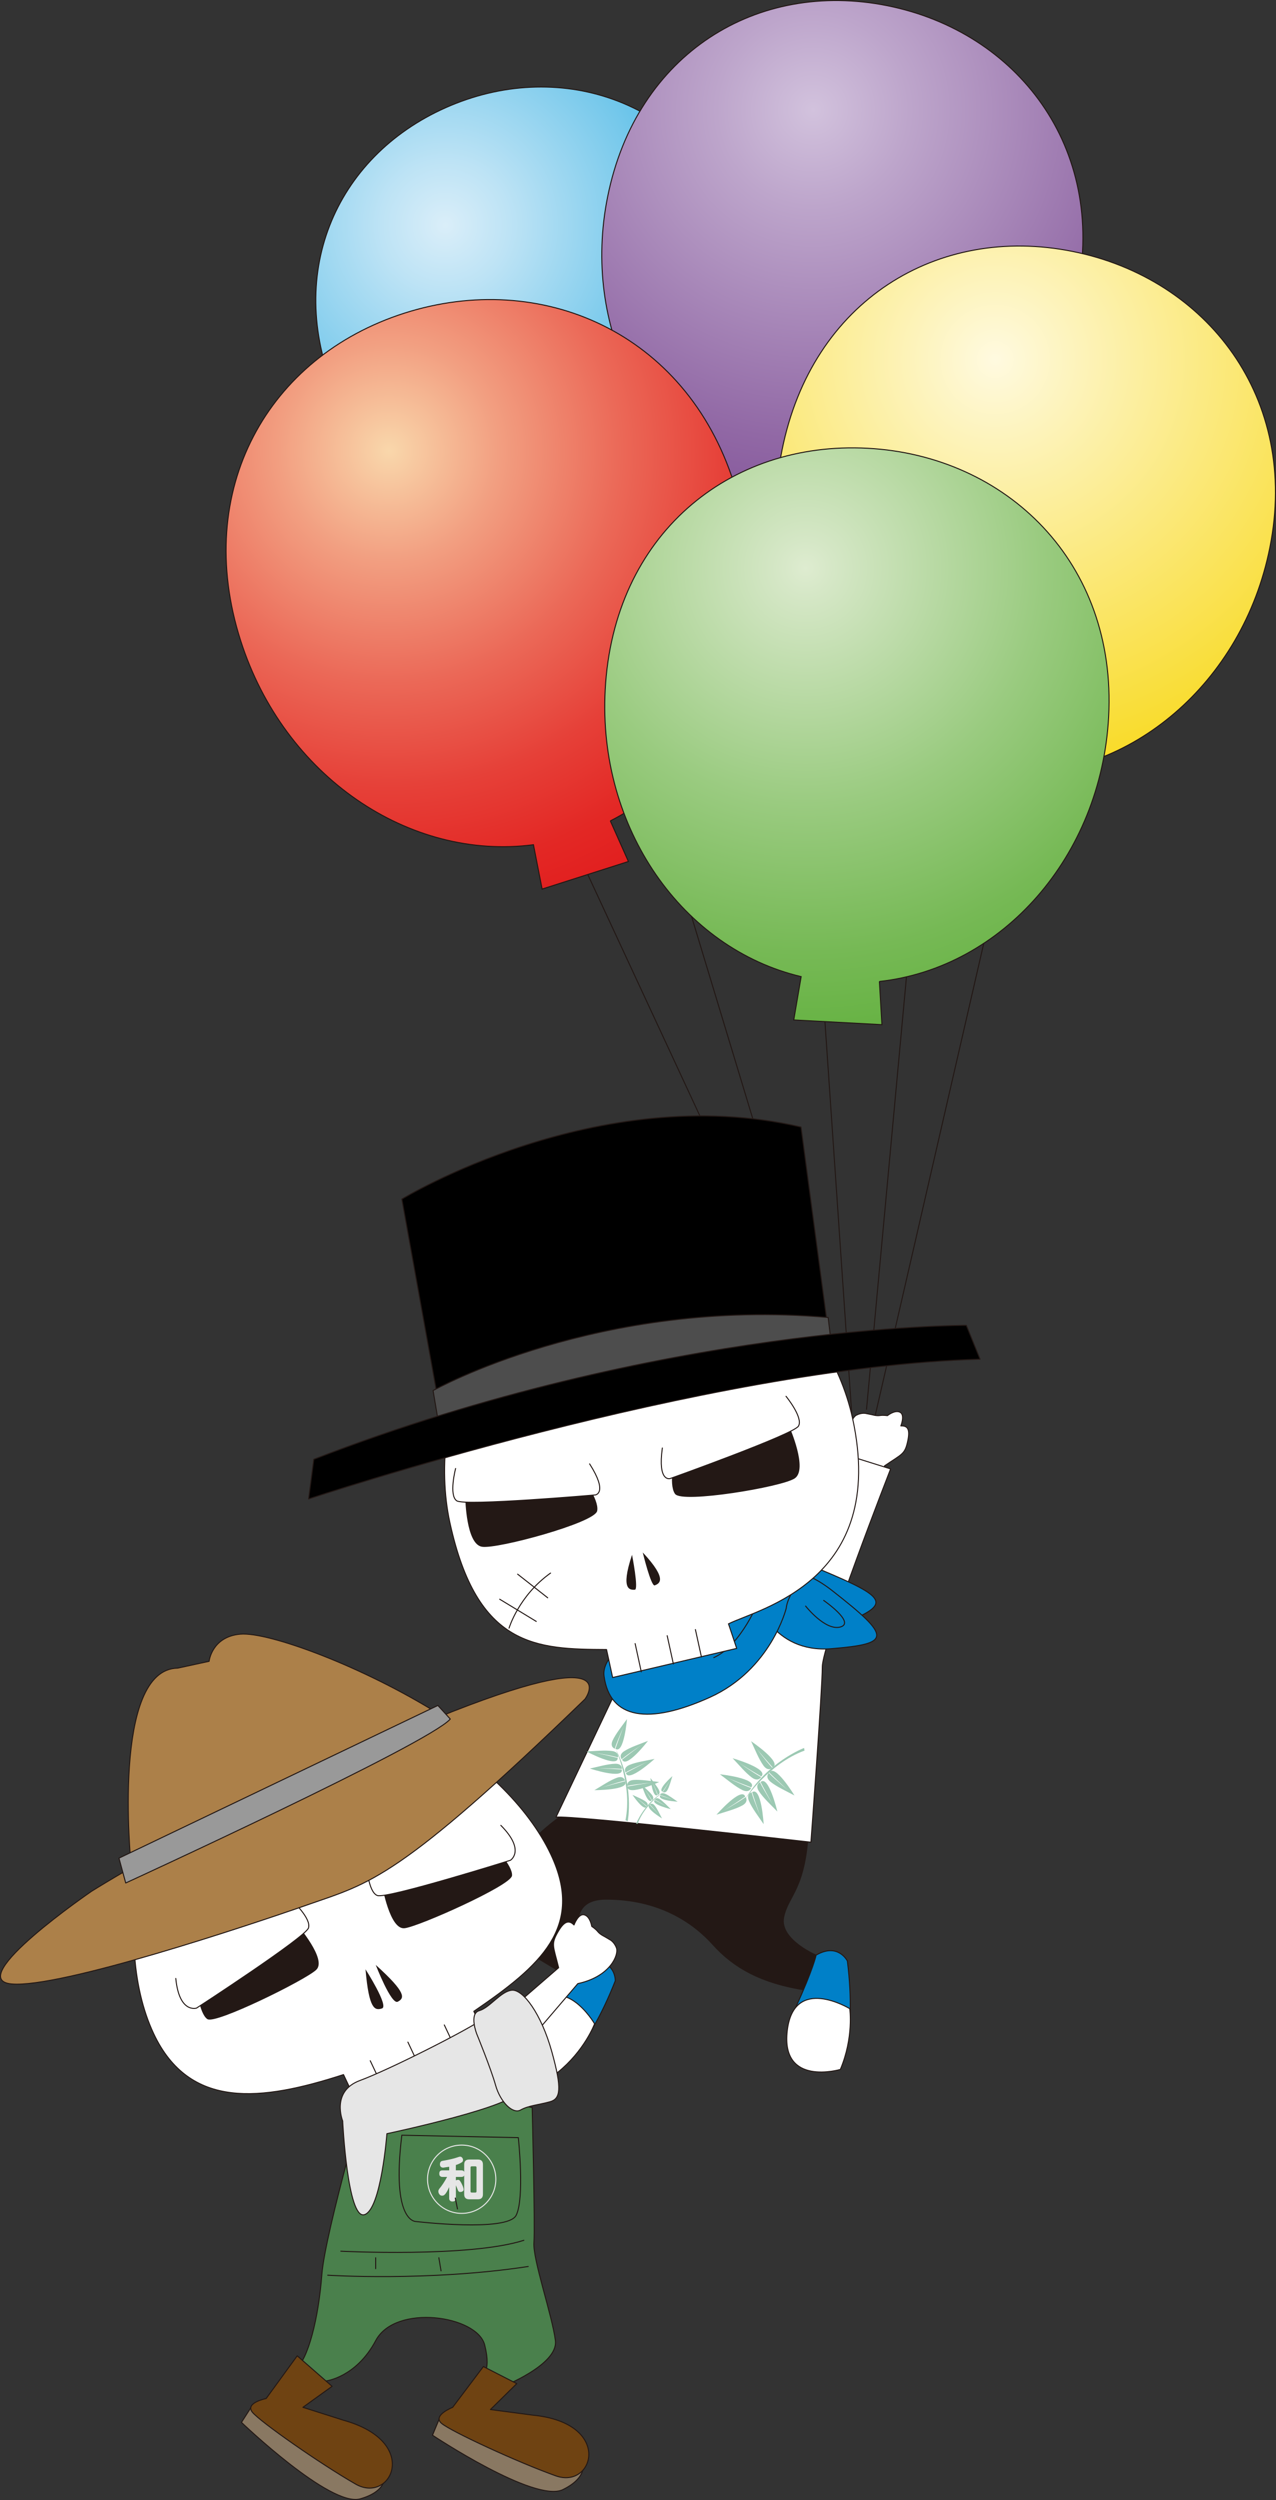 <?xml version="1.0" encoding="UTF-8"?>
<svg id="_レイヤー_2" data-name="レイヤー 2" xmlns="http://www.w3.org/2000/svg" xmlns:xlink="http://www.w3.org/1999/xlink" viewBox="0 0 313.73 614.66">
  <rect x="0" y="0" width="313.73" height="614.66" fill="#333333" stroke="none"/>
  <defs>
    <style>
      .cls-1 {
        fill: #ac8049;
      }

      .cls-1, .cls-2, .cls-3, .cls-4, .cls-5, .cls-6, .cls-7, .cls-8, .cls-9, .cls-10, .cls-11, .cls-12, .cls-13, .cls-14, .cls-15, .cls-16, .cls-17, .cls-18, .cls-19 {
        stroke-width: .25px;
      }

      .cls-1, .cls-2, .cls-3, .cls-4, .cls-5, .cls-6, .cls-7, .cls-8, .cls-9, .cls-10, .cls-11, .cls-13, .cls-14, .cls-15, .cls-16, .cls-17, .cls-18, .cls-19 {
        stroke: #231815;
      }

      .cls-1, .cls-2, .cls-3, .cls-6, .cls-7, .cls-8, .cls-9, .cls-12, .cls-13, .cls-14, .cls-16, .cls-17, .cls-18 {
        stroke-linecap: round;
        stroke-linejoin: round;
      }

      .cls-2 {
        fill: #999;
      }

      .cls-3 {
        fill: #fff;
      }

      .cls-20, .cls-7 {
        fill: #231815;
      }

      .cls-20, .cls-21, .cls-22 {
        stroke-width: 0px;
      }

      .cls-4 {
        fill: url(#radial-gradient-4);
      }

      .cls-5 {
        fill: url(#radial-gradient-5);
      }

      .cls-8 {
        fill: #4a804c;
      }

      .cls-21, .cls-18 {
        fill: #e6e6e6;
      }

      .cls-9, .cls-10, .cls-12 {
        fill: none;
      }

      .cls-11 {
        fill: url(#radial-gradient-2);
      }

      .cls-12 {
        stroke: #e6e6e6;
      }

      .cls-13 {
        fill: #0080c8;
      }

      .cls-14 {
        fill: #897862;
      }

      .cls-15 {
        fill: url(#radial-gradient-3);
      }

      .cls-16 {
        fill: #6f4312;
      }

      .cls-17 {
        fill: #4d4d4d;
      }

      .cls-22 {
        fill: #9cc9b3;
      }

      .cls-19 {
        fill: url(#radial-gradient);
      }
    </style>
    <radialGradient id="radial-gradient" cx="152.63" cy="713.88" fx="152.63" fy="713.88" r="99.19" gradientTransform="translate(-320.13 -534.87) rotate(-23.98)" gradientUnits="userSpaceOnUse">
      <stop offset="0" stop-color="#daeef9"/>
      <stop offset=".16" stop-color="#bde3f5"/>
      <stop offset=".5" stop-color="#75c8eb"/>
      <stop offset=".99" stop-color="#029ddc"/>
      <stop offset="1" stop-color="#009ddc"/>
    </radialGradient>
    <radialGradient id="radial-gradient-2" cx="181.2" cy="-177.22" fx="181.2" fy="-177.22" r="108.19" gradientTransform="translate(-12.63 165.16) rotate(11.34)" gradientUnits="userSpaceOnUse">
      <stop offset="0" stop-color="#d2c2dd"/>
      <stop offset=".22" stop-color="#bda5cb"/>
      <stop offset=".75" stop-color="#9168a5"/>
      <stop offset="1" stop-color="#805097"/>
    </radialGradient>
    <radialGradient id="radial-gradient-3" cx="237.21" cy="-125.84" fx="237.21" fy="-125.84" r="112.32" gradientTransform="translate(-12.63 165.16) rotate(11.34)" gradientUnits="userSpaceOnUse">
      <stop offset="0" stop-color="#fffae0"/>
      <stop offset=".16" stop-color="#fdf4bf"/>
      <stop offset="1" stop-color="#f8d816"/>
    </radialGradient>
    <radialGradient id="radial-gradient-4" cx="154.89" cy="617.3" fx="154.89" fy="617.3" r="116.92" gradientTransform="translate(-239.9 -429.97) rotate(-17.73)" gradientUnits="userSpaceOnUse">
      <stop offset="0" stop-color="#f9d7ab"/>
      <stop offset=".23" stop-color="#f29f81"/>
      <stop offset=".49" stop-color="#eb6857"/>
      <stop offset=".71" stop-color="#e64038"/>
      <stop offset=".89" stop-color="#e32825"/>
      <stop offset="1" stop-color="#e21f1f"/>
    </radialGradient>
    <radialGradient id="radial-gradient-5" cx="250.48" cy="137.45" fx="250.48" fy="137.45" r="113.82" gradientTransform="translate(-44.68 -10.98) rotate(3.07)" gradientUnits="userSpaceOnUse">
      <stop offset="0" stop-color="#deecd0"/>
      <stop offset=".06" stop-color="#d5e7c6"/>
      <stop offset=".51" stop-color="#9acb80"/>
      <stop offset=".83" stop-color="#76b955"/>
      <stop offset=".99" stop-color="#68b345"/>
    </radialGradient>
  </defs>
  <g id="_レイヤー_1-2" data-name="レイヤー 1">
    <g>
      <g>
        <g>
          <line class="cls-10" x1="143.85" y1="213.58" x2="209.07" y2="354"/>
          <line class="cls-10" x1="201.26" y1="228.23" x2="209.61" y2="350.4"/>
          <line class="cls-10" x1="252.52" y1="185.65" x2="214.33" y2="351.75"/>
          <line class="cls-10" x1="230.38" y1="158.91" x2="213.04" y2="346.61"/>
          <line class="cls-10" x1="148.07" y1="152.78" x2="208.36" y2="351.93"/>
        </g>
        <path class="cls-19" d="m163.79,127.08c22.05-14.5,30.18-45.37,17.96-72.86-13.46-30.25-44.92-39.86-72.18-27.74-27.25,12.12-39.98,41.39-26.53,71.63,12.1,27.22,40.02,41.84,65.35,35.67l2.8,8.99,17.29-7.68-4.69-8Z"/>
        <path class="cls-11" d="m203,125.12c28.76.99,55.47-21.36,61.92-53.53,7.1-35.4-14.84-63.79-46.75-70.19-31.89-6.4-61.68,11.62-68.78,47.03-6.39,31.85,9.25,62.47,35.67,72.95l-3.17,9.76,20.22,4.06.87-10.07Z"/>
        <path class="cls-15" d="m247.93,190.25c29.86,1.04,57.58-22.17,64.28-55.57,7.37-36.75-15.41-66.23-48.53-72.87-33.11-6.64-64.03,12.06-71.4,48.82-6.63,33.06,9.6,64.85,37.04,75.73l-3.29,10.14,20.99,4.21.91-10.46Z"/>
        <path class="cls-4" d="m150.07,201.83c27.69-14.15,41.18-49.29,30.38-83.07-11.88-37.17-47.51-52.47-81-41.77-33.49,10.7-52.16,43.35-40.28,80.52,10.68,33.44,41.52,54.16,71.99,50.18l2.13,10.9,21.22-6.78-4.45-9.99Z"/>
        <path class="cls-5" d="m216.22,241.31c30.09-3.31,54.51-30.62,56.36-65.1,2.03-37.93-25.11-64.17-59.28-66-34.18-1.83-62.46,21.43-64.5,59.36-1.83,34.13,19.07,63.64,48.18,70.55l-1.82,10.65,21.68,1.16-.62-10.63Z"/>
      </g>
      <g>
        <path class="cls-3" d="m217.49,360.4c4.42-3.03,5.03-2.77,5.75-6.37.56-2.81-.23-3.52-1.75-3.45,0,0,1.09-2.72-.21-3.36-1.29-.64-3.09.84-3.09.84,0,0-1.04-.17-1.87-.03-.83.13-1.9-.2-1.9-.2l-1.4-.28s-1.07-.34-2.48.4c-1.41.74-3.46,5.82,1.14,12.2l-1.74,9.1,5.56.79,1.99-9.65Z"/>
        <path class="cls-7" d="m138.38,446.22s-28.54,18.47-6.16,35.26l8.4,5.04,4.48-3.36s-8.96-16.23,3.92-16.23,21.27,5.59,26.3,11.19c5.04,5.6,11.76,9.51,22.95,11.19l2.8-8.4s-9.51-3.91-8.4-9.51c1.12-5.6,5.6-6.72,6.16-22.95l-60.44-2.24Z"/>
        <path class="cls-3" d="m194.35,396.97l15.66-38.63,8.96,2.81s-16.79,43.09-16.79,48.69-2.8,43.09-2.8,43.09c0,0-58.76-6.71-62.67-6.15l16.23-34.14,41.41-15.67Z"/>
        <g>
          <path class="cls-13" d="m188.08,392.14s9.05,11.3,19.96,6.74c10.9-4.56,10.28-6.01-6.22-12.93-16.49-6.93-13.74,6.19-13.74,6.19Z"/>
          <path class="cls-13" d="m185.85,393.07s3.9,13.5,18.61,12.28c14.72-1.22,14.81-2.8.18-14.25-14.63-11.46-18.79,1.97-18.79,1.97Z"/>
          <path class="cls-13" d="m193.31,395.41s-3.69,15.08-18.77,21.9c-15.08,6.82-24.6,5.36-26.03-5.26-1.42-10.62,36.45-24.83,45.39-26.94,8.94-2.12-.06,4.89-.59,10.3Z"/>
          <path class="cls-9" d="m198.08,394.88s4.87,6.2,8.57,5.13c3.72-1.08-4.13-6.52-4.13-6.52"/>
          <path class="cls-9" d="m186.71,393.22s-4.37,11.27-11.21,14.33"/>
        </g>
        <g>
          <path class="cls-3" d="m179.13,399.24c7.3-3.67,39.23-10.55,30.48-50.58-6.01-27.51-34.88-52.73-62.4-46.72-27.52,6.01-42.6,44.93-36.59,72.44,6.72,30.8,21.38,31.08,38.51,31.18l1.5,6.88,30.5-7.16-2.02-6.05Z"/>
          <line class="cls-9" x1="164.04" y1="402.16" x2="165.56" y2="409.1"/>
          <line class="cls-9" x1="156.16" y1="404.1" x2="157.67" y2="411.04"/>
          <line class="cls-9" x1="170.98" y1="400.65" x2="172.46" y2="407.39"/>
          <g>
            <path class="cls-7" d="m114.53,368.41s.2,11.14,3.99,11.76c3.78.61,27.66-5.91,28.19-8.73.53-2.82-4.03-8.69-4.03-8.69,0,0-23.47-4.46-28.15,5.66Z"/>
            <path class="cls-3" d="m112.02,361.05s-1.73,6.61.29,7.95c2.03,1.33,34.07-1.45,34.07-1.45,0,0,3.19-.41-1.41-7.63"/>
          </g>
          <g>
            <path class="cls-7" d="m194.05,351.04s4.47,10.2,1.28,12.34c-3.19,2.13-27.6,6.16-29.27,3.83-1.65-2.34.04-9.59.04-9.59,0,0,19.46-13.84,27.95-6.58Z"/>
            <path class="cls-3" d="m193.26,343.3s4.32,5.29,3.05,7.34c-1.29,2.05-31.56,12.89-31.56,12.89,0,0-3.08.96-1.9-7.52"/>
          </g>
          <g>
            <path class="cls-20" d="m155.4,382.27s1.68,8.57.69,8.59c-.99.02-3.69.41-.69-8.59Z"/>
            <path class="cls-20" d="m158.03,381.69s2.05,8.49,2.96,8.1c.9-.4,3.52-1.17-2.96-8.1Z"/>
          </g>
          <g>
            <path class="cls-9" d="m125.16,400.3s2.35-7.93,10.2-13.54"/>
            <line class="cls-9" x1="122.86" y1="393.19" x2="131.85" y2="398.65"/>
            <line class="cls-9" x1="127.27" y1="387.03" x2="134.66" y2="392.84"/>
          </g>
          <g>
            <path class="cls-6" d="m107.26,341.72l-8.45-46.9s47.96-29.35,98.13-17.72l6.43,48.22-96.12,16.4Z"/>
            <path class="cls-17" d="m108.61,354.51l-2.13-12.62s40.82-22.92,97.14-17.97l1.32,10.99-96.33,19.6Z"/>
            <path class="cls-6" d="m77.16,358.8l-1.27,9.73s97.46-32.45,165.07-34.36l-3.37-8.31s-74.64-.24-160.43,32.93Z"/>
          </g>
        </g>
        <path class="cls-13" d="m145.22,482.06s-2.2,2.63-10.68,8.99c-8.49,6.36-7.86,14.27-.53,16.96l2.84,1.29s7.28-4.13,14.43-22.29c0,0,.19-5.12-6.06-4.95Z"/>
        <path class="cls-3" d="m137.03,509.6s-14.94-3.21-6.94-14.59c8.01-11.38,16.1,2.57,16.1,2.57,0,0-2.46,6.65-9.16,12.02Z"/>
        <path class="cls-13" d="m200.66,480.69s-.67,3.36-5.08,13c-4.42,9.64-.09,16.29,7.63,15.16l3.11-.22s4.42-7.11,2.03-26.48c0,0-2.28-4.59-7.69-1.46Z"/>
        <path class="cls-3" d="m206.62,508.8s-14.66,4.32-13.06-9.51c1.6-13.83,15.37-5.43,15.37-5.43,0,0,1.02,7.02-2.31,14.93Z"/>
        <g>
          <path class="cls-22" d="m151.34,429.96s4.18,8.92,2.44,17.58l.57.23s1.69-9.03-3.02-17.82Z"/>
          <path class="cls-22" d="m151.15,429.94s-1.27-.39-.52-2.03c.74-1.63,2.37-3.64,3.53-5.26,0,0-.74,8.77-2.85,7.31,0,0,1.66-4.81,2.45-6.45,0,0-1.94,4.31-2.61,6.43Z"/>
          <path class="cls-22" d="m152.84,432.53s-.86-1.03.65-1.99c1.51-.98,3.96-1.78,5.82-2.52,0,0-5.36,6.98-6.35,4.61,0,0,4-3.15,5.55-4.1,0,0-3.96,2.58-5.66,4.01Z"/>
          <path class="cls-22" d="m153.79,435.78s-.67-1.16.98-1.85c1.65-.7,4.21-1.06,6.17-1.48,0,0-6.49,5.95-7.05,3.45,0,0,4.48-2.42,6.18-3.09,0,0-4.34,1.86-6.27,2.98Z"/>
          <path class="cls-22" d="m154.25,439.09s-.28-1.31,1.51-1.46c1.79-.15,4.33.29,6.32.5,0,0-8.01,3.65-7.77,1.1,0,0,5.01-.91,6.83-1.03,0,0-4.7.42-6.88.88Z"/>
          <path class="cls-22" d="m151.94,432.07s.36-1.28-1.41-1.55c-1.77-.27-4.34.01-6.33.1,0,0,7.76,4.15,7.68,1.59,0,0-4.94-1.23-6.75-1.45,0,0,4.67.71,6.81,1.32Z"/>
          <path class="cls-22" d="m152.91,434.93s.14-1.33-1.65-1.29c-1.8.04-4.27.76-6.23,1.18,0,0,8.36,2.75,7.84.24,0,0-5.07-.36-6.9-.27,0,0,4.73-.09,6.93.13Z"/>
          <path class="cls-22" d="m153.67,437.79s-.28-1.31-1.97-.71c-1.69.59-3.82,2.05-5.55,3.06,0,0,8.8.02,7.53-2.2,0,0-4.94,1.23-6.64,1.87,0,0,4.46-1.55,6.63-2.02Z"/>
        </g>
        <g>
          <path class="cls-22" d="m163.27,440.49s-4.75,3.14-6.51,7.94l-.35-.06s1.89-4.97,6.86-7.89Z"/>
          <path class="cls-22" d="m162.97,440.57s.62.46,1.13-.45c.5-.91.87-2.35,1.23-3.45,0,0-3.82,3.37-2.42,3.84,0,0,1.67-2.43,2.16-3.36,0,0-1.34,2.39-2.1,3.42Z"/>
          <path class="cls-22" d="m161.75,441.31s.73-.25.28-1.18c-.45-.93-1.42-2.07-2.11-2.99,0,0,.54,5.06,1.74,4.19,0,0-1.02-2.76-1.5-3.7,0,0,1.18,2.47,1.59,3.69Z"/>
          <path class="cls-22" d="m160.3,442.63s.67-.37.08-1.22c-.61-.84-1.76-1.79-2.6-2.58,0,0,1.41,4.89,2.44,3.83,0,0-1.48-2.55-2.12-3.39,0,0,1.58,2.23,2.2,3.36Z"/>
          <path class="cls-22" d="m159.08,444.13s.53-.56-.31-1.18c-.83-.61-2.23-1.16-3.27-1.66,0,0,2.85,4.22,3.51,2.89,0,0-2.2-1.97-3.07-2.57,0,0,2.2,1.63,3.13,2.51Z"/>
          <path class="cls-22" d="m162.34,441.35s.21-.75,1.17-.34c.96.4,2.14,1.32,3.1,1.96,0,0-5.09-.29-4.28-1.53,0,0,2.81.88,3.77,1.32,0,0-2.52-1.06-3.76-1.4Z"/>
          <path class="cls-22" d="m161,442.47s.33-.7,1.2-.13c.87.56,1.88,1.66,2.72,2.46,0,0-4.96-1.17-3.95-2.25,0,0,2.61,1.35,3.49,1.95,0,0-2.31-1.47-3.46-2.03Z"/>
          <path class="cls-22" d="m159.76,443.65s.54-.55,1.19.25c.65.8,1.27,2.16,1.82,3.19,0,0-4.36-2.64-3.06-3.36,0,0,2.07,2.09,2.71,2.93,0,0-1.73-2.11-2.67-3.01Z"/>
        </g>
        <g>
          <path class="cls-22" d="m183.2,442.39s5.78-8.75,14.61-11.98l-.11-.65s-9.14,3.47-14.5,12.63Z"/>
          <path class="cls-22" d="m183.34,441.83s.84,1.15-.83,2.07c-1.66.93-4.33,1.6-6.35,2.27,0,0,6.2-7.04,7.07-4.45,0,0-4.46,3.06-6.19,3.96,0,0,4.39-2.46,6.3-3.85Z"/>
          <path class="cls-22" d="m184.7,439.59s-.45,1.35-2.17.52c-1.72-.83-3.81-2.61-5.52-3.88,0,0,9.31,1,7.72,3.21,0,0-5.08-1.88-6.81-2.76,0,0,4.54,2.17,6.78,2.92Z"/>
          <path class="cls-22" d="m187.13,436.92s-.68,1.25-2.23.14c-1.55-1.11-3.3-3.24-4.77-4.77,0,0,9.01,2.58,7.05,4.48,0,0-4.68-2.73-6.23-3.89,0,0,4.11,2.91,6.18,4.04Z"/>
          <path class="cls-22" d="m189.88,434.67s-1.04.98-2.16-.56c-1.13-1.53-2.14-4.09-3.05-6.01,0,0,7.76,5.24,5.31,6.44,0,0-3.61-4.04-4.72-5.63,0,0,3,4.04,4.63,5.75Z"/>
          <path class="cls-22" d="m184.78,440.66s-1.36.38-.63,2.14c.74,1.76,2.43,3.94,3.61,5.7,0,0-.54-9.36-2.83-7.87,0,0,1.63,5.17,2.43,6.94,0,0-1.94-4.65-2.58-6.92Z"/>
          <path class="cls-22" d="m186.84,438.19s-1.28.62-.24,2.22c1.03,1.6,3.06,3.46,4.53,4.99,0,0-2.15-9.11-4.13-7.26,0,0,2.48,4.82,3.58,6.42,0,0-2.71-4.23-3.73-6.37Z"/>
          <path class="cls-22" d="m189.02,435.92s-1.03.98.45,2.18c1.49,1.2,3.99,2.34,5.86,3.34,0,0-4.86-8.01-6.18-5.62,0,0,3.86,3.8,5.4,5,0,0-3.89-3.2-5.52-4.91Z"/>
        </g>
      </g>
      <g>
        <path class="cls-8" d="m91.15,510.4s-11.21,38.25-12.02,48.85c-.8,10.61-3.38,21.08-6.5,23.21l7.48,2.94s7.42-.82,12.27-9.94c4.84-9.11,24.96-6.17,26.79,1.08,1.82,7.25-1.04,7.61-1.04,7.61l5.12,2.76s14.04-5.44,13.31-11.43c-.73-5.98-5.59-19.98-5.28-24.1.31-4.12-.43-33.21-.43-33.21l-39.7-7.76Z"/>
        <g>
          <g>
            <path class="cls-3" d="m116.5,494.51c16.32-11.14,27.35-20.71,18.93-38.58-10.99-23.33-48.6-47.35-74.87-34.97-26.28,12.38-33.76,55.71-22.78,79.04,8.83,18.75,26.49,16.6,46.68,10.07l3.53,7.49,32.28-15.2-3.77-7.84Z"/>
            <g>
              <path class="cls-7" d="m73.15,473.51s7.08,8.26,4.53,10.7c-2.55,2.46-24.76,13.43-26.65,12.1-1.91-1.32-2.65-7.91-2.65-7.91,0,0,15.82-18.12,24.77-14.9Z"/>
              <path class="cls-3" d="m71.72,467.17s4.89,4.52,4.13,6.84c-.76,2.31-27.53,19.71-27.53,19.71,0,0-4.25,1.39-5.1-7.29"/>
            </g>
            <g>
              <path class="cls-7" d="m94.1,463.64s1.86,10.72,5.36,10.32c3.52-.4,26.12-10.53,26.31-12.84.2-2.31-4.41-7.08-4.41-7.08,0,0-24.05.65-27.27,9.6Z"/>
              <path class="cls-3" d="m90.14,458.5s.36,6.65,2.63,7.54c2.27.88,32.74-8.67,32.74-8.67,0,0,3.78-2.39-2.37-8.58"/>
            </g>
            <g>
              <path class="cls-20" d="m89.87,484.18s5.8,9.06,4.06,9.62c-1.75.56-3.21.35-4.06-9.62Z"/>
              <path class="cls-20" d="m92.38,483.1s3.83,9.9,5.42,9.05c1.6-.85,2.36-2.03-5.42-9.05Z"/>
            </g>
            <line class="cls-9" x1="100.29" y1="502.08" x2="104.05" y2="510.07"/>
            <line class="cls-9" x1="91.03" y1="506.66" x2="94.8" y2="514.66"/>
            <line class="cls-9" x1="109.24" y1="497.86" x2="112.82" y2="505.48"/>
          </g>
          <path class="cls-1" d="m22.45,465.04s-31.53,21.6-19.65,22.74c11.88,1.13,58.48-14.44,73.26-19.61,14.78-5.18,21.91-6.01,67.77-50.42,0,0,10.87-14.59-36.87,4.77-47.72,19.37-84.52,42.52-84.52,42.52Z"/>
          <path class="cls-1" d="m32.2,458.19s-4.85-47.84,11.51-48.06l7.7-1.67s.65-6.06,7.67-6.68c7.01-.61,30.19,7.98,48.75,19.58l-75.62,36.83Z"/>
          <path class="cls-2" d="m30.91,462.96s74.5-34.22,79.8-40.31l-3.05-3.34-78.41,37.54,1.66,6.11Z"/>
        </g>
        <path class="cls-3" d="m137.35,483.79c-1.33-5.5-1.99-5.72-.02-9.05,1.54-2.59,2.67-2.59,3.8-1.46,0,0,1.07-2.9,2.53-2.49,1.47.41,1.83,2.84,1.83,2.84,0,0,.94.6,1.49,1.29.55.69,1.63,1.19,1.63,1.19l1.3.77s1.08.49,1.66,2.06c.59,1.57-1.4,7.01-9.5,8.76l-15.47,18.1-5.54-7.91,16.29-14.1Z"/>
        <path class="cls-18" d="m84.27,521.52s-3-7.34,4.24-10c7.24-2.67,26.73-12.55,30.42-15.25,0,0,7.27,14.1,8.28,17.71,1.01,3.61-32.08,10.62-32.08,10.62,0,0-1.43,18.76-5.56,19.92-4.13,1.15-5.32-23-5.32-23Z"/>
        <path class="cls-18" d="m117.22,500.08s-1.96-5.01.62-5.73c2.58-.72,5.33-4.82,8.05-5.03,2.72-.2,7.18,5.78,9.77,15.07,2.59,9.29,2.14,11.64-.44,12.36-2.58.72-5.3.93-7.22,2.02-1.92,1.09-4.99-1.95-6.15-6.08-1.15-4.12-4.63-12.61-4.63-12.61Z"/>
        <path class="cls-8" d="m98.81,524.97l28.63.6s1.59,14.92-.54,19.1c-2.11,4.18-24.65,1.52-24.65,1.52,0,0-6.1.27-3.45-21.22Z"/>
        <path class="cls-21" d="m113.04,530.24c.28,0,.46.08.56.23.16.15.24.34.24.58,0,.27-.09.46-.28.57-.39.26-.88.49-1.48.68v1.31h1.34c.25,0,.44.06.56.17.07.05.12.13.15.23v-1.82c0-.83.41-1.24,1.24-1.24h2.14c.82,0,1.23.41,1.23,1.24v7.3c0,.83-.41,1.24-1.23,1.24h-2.14c-.83,0-1.24-.41-1.24-1.24v-4.66c-.02.06-.04.11-.06.15-.13.17-.34.25-.64.25h-1.34v.85s.03-.02.04-.02c.15-.08.33-.12.53-.12.11,0,.21.03.29.1.15.15.3.36.46.66.39.74.58,1.28.58,1.63,0,.2-.08.34-.23.42-.12.12-.33.18-.63.18-.23,0-.4-.13-.52-.38-.17-.45-.34-.87-.52-1.26v3.17c0,.28-.07.48-.21.6-.14.14-.35.21-.64.21-.27,0-.47-.07-.59-.21-.14-.12-.21-.32-.21-.6v-2.73c-.45.99-.81,1.6-1.09,1.82-.14.19-.36.29-.67.29-.26,0-.47-.11-.63-.32-.18-.22-.27-.48-.27-.78,0-.15.06-.33.18-.53.7-.83,1.35-1.82,1.97-2.98h-1.15c-.23,0-.41-.06-.55-.19-.15-.1-.22-.31-.22-.62s.07-.53.22-.64c.11-.11.29-.16.55-.16h1.66v-.89c-.46.08-.95.15-1.47.22-.53-.02-.8-.3-.81-.85.02-.46.21-.73.57-.81,1.64-.28,2.93-.58,3.86-.91.15-.06.31-.11.46-.13Zm3.84,8.83c.19,0,.28-.09.28-.28v-5.89c0-.19-.09-.28-.28-.28h-.9c-.19,0-.29.09-.29.28v5.89c0,.19.1.28.29.28h.9Z"/>
        <path class="cls-12" d="m121.91,535.8c0,4.63-3.76,8.39-8.39,8.39s-8.4-3.76-8.4-8.39,3.76-8.4,8.4-8.4,8.39,3.77,8.39,8.4Z"/>
        <g>
          <path class="cls-14" d="m94.49,607.98s1.45,4.28-5.91,6.4c-7.36,2.14-29.21-18.8-29.21-18.8l2.54-3.98,32.57,16.38Z"/>
          <path class="cls-16" d="m84.53,595.07c19.08,5.36,11.6,20.66,2.91,15.68-8.69-4.97-23.51-15.35-25.39-17.67-1.88-2.33,3.39-3.37,3.39-3.37l7.64-10.5,8.57,7.5-7.17,5.16,10.04,3.2Z"/>
        </g>
        <g>
          <path class="cls-14" d="m143.09,604.76s2.18,3.95-4.68,7.34c-6.87,3.39-32.07-13.37-32.07-13.37l1.81-4.37,34.95,10.4Z"/>
          <path class="cls-16" d="m131.02,593.8c19.72,1.93,15.06,18.29,5.63,14.92-9.43-3.36-25.85-10.97-28.11-12.92-2.26-1.96,2.75-3.92,2.75-3.92l7.56-10.03,8.21,4.2-6.48,6.37,10.45,1.38Z"/>
        </g>
        <path class="cls-9" d="m83.8,553.49s31.61,1.61,45-2.68"/>
        <path class="cls-9" d="m80.58,559.39s24.65,1.61,49.29-2.14"/>
        <line class="cls-9" x1="107.9" y1="555.1" x2="108.44" y2="558.32"/>
        <line class="cls-9" x1="92.37" y1="555.1" x2="92.37" y2="557.78"/>
        <line class="cls-9" x1="111.94" y1="540.42" x2="112.48" y2="543.1"/>
      </g>
    </g>
  </g>
</svg>
